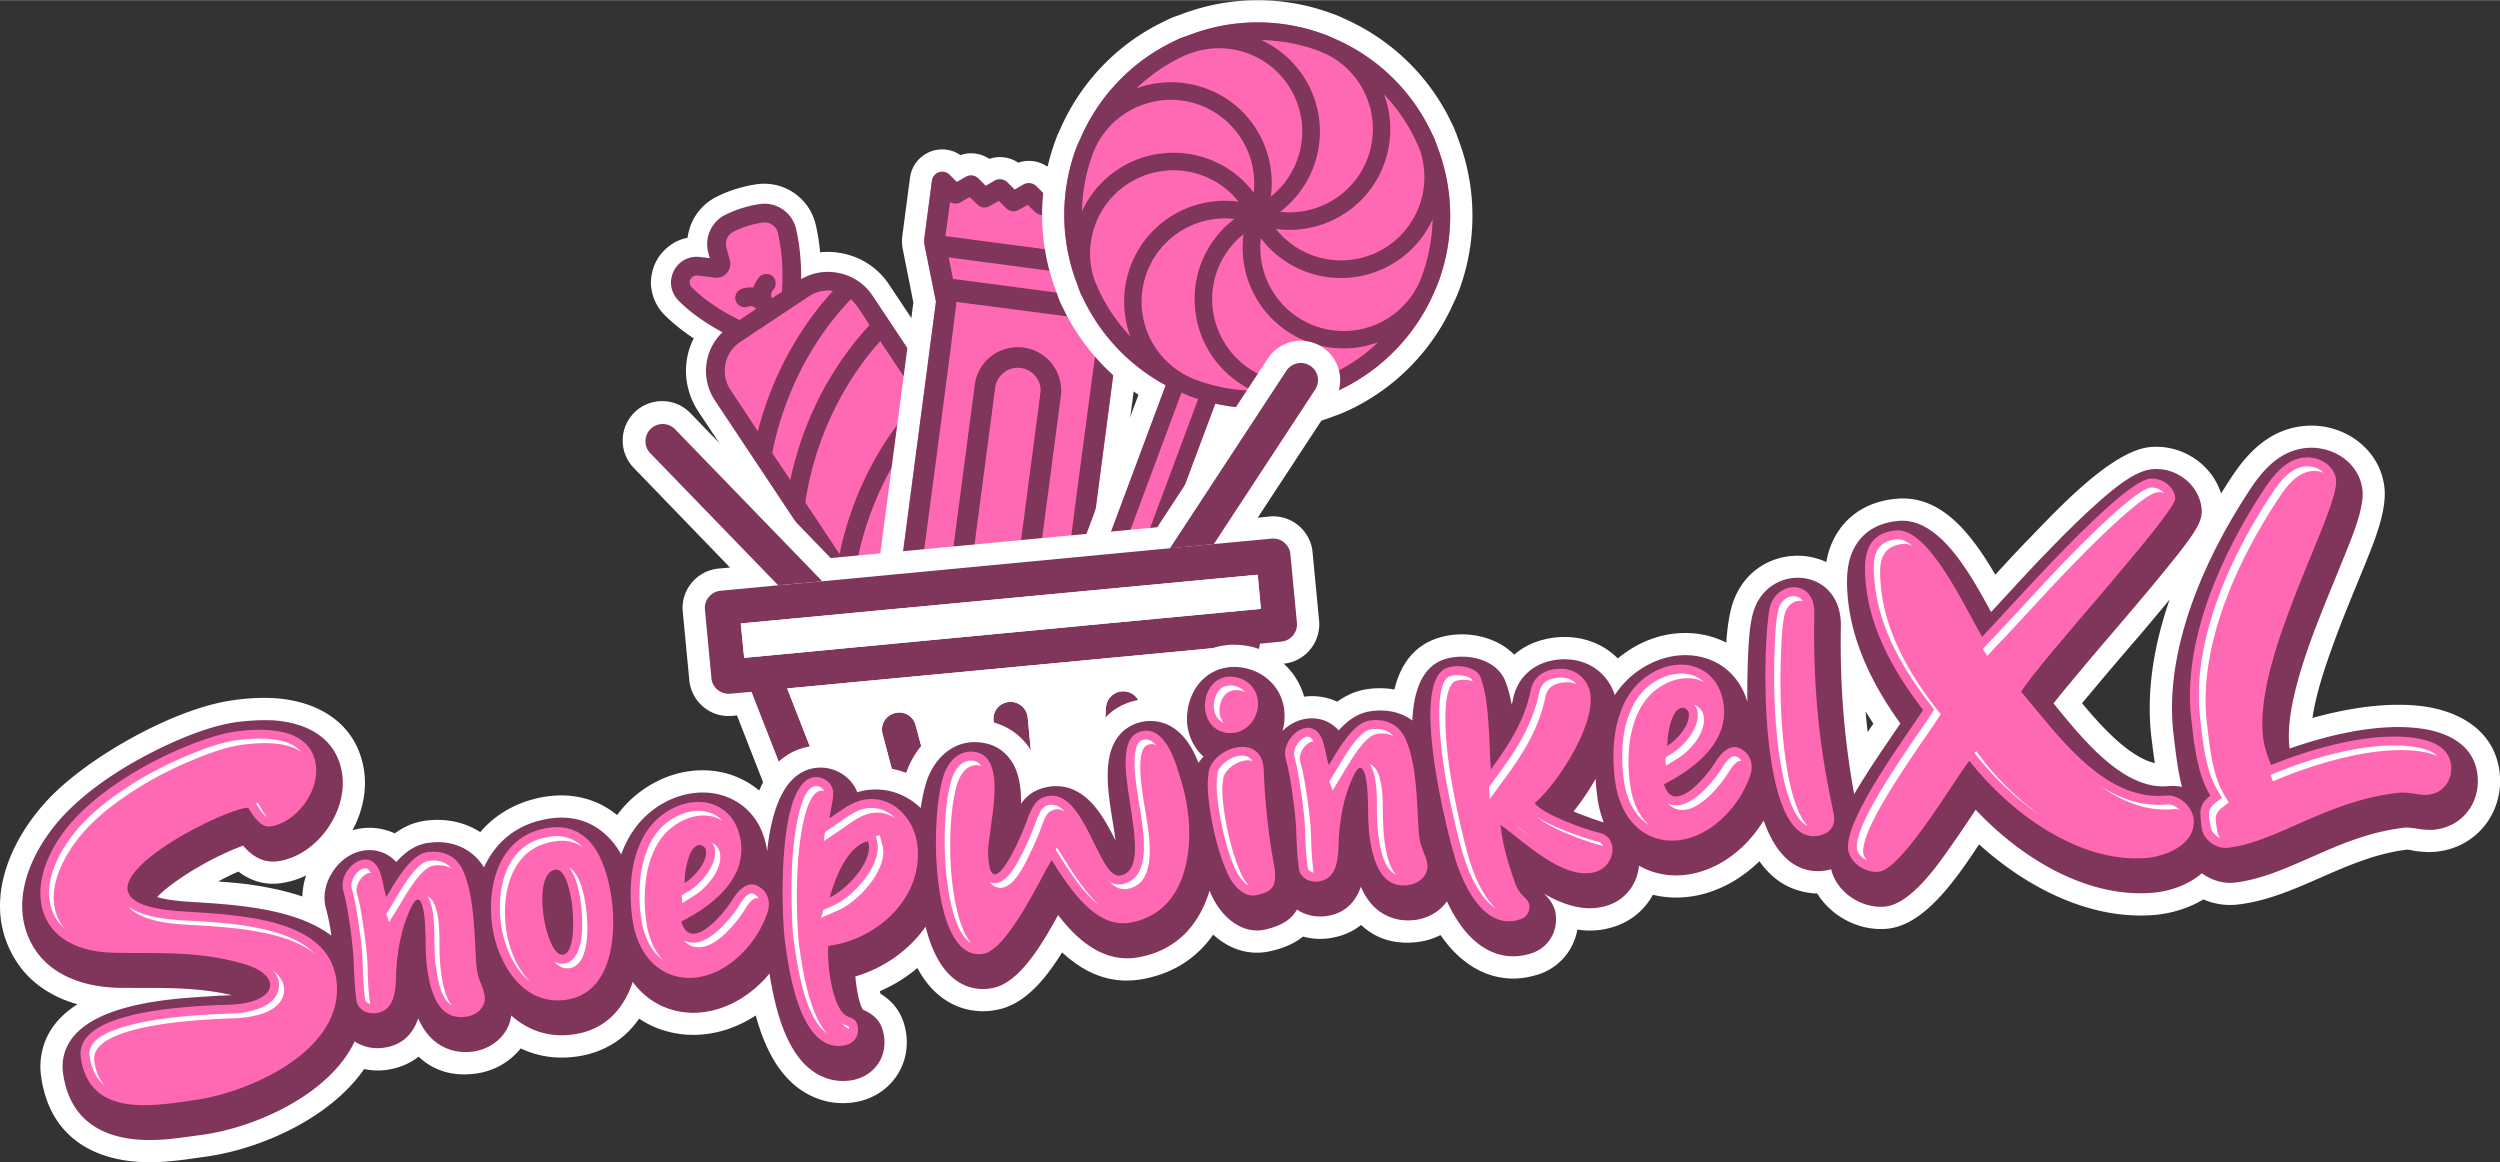 <svg xmlns="http://www.w3.org/2000/svg" width="1000" height="465" viewBox="0 0 118.49 55.08" shape-rendering="geometricPrecision" text-rendering="geometricPrecision" image-rendering="optimizeQuality" fill-rule="evenodd" clip-rule="evenodd"><rect x="0" y="0" width="118.49" height="55.08" fill="#333333" stroke="none"/><defs><style>.fil2{fill:#80355a}.fil1{fill:#ff69b4}.fil0{fill:#fff}</style></defs><g id="Layer_x0020_1"><path class="fil0" d="M32.88 16.03c-.5-.33-.97-.7-1.39-1.12-.41-.41-.64-.98-.64-1.56.01-.13.02-.27.05-.4.09-.47.34-.89.7-1.2.28-.25.62-.42.99-.49.1-.81.59-1.54 1.35-1.93.61-.31 1.27-.51 1.95-.61a2.51 2.51 0 012.77 1.91c.1.43.17.87.21 1.32.35-.04.71-.02 1.06.05.91.18 1.7.71 2.21 1.48l6.87 10.33c.51.76.7 1.71.52 2.61-.07.35-.2.69-.37 1 .39.21.77.44 1.14.71 1.03.74 1.34 2.18.69 3.28-.35.59-.8 1.12-1.33 1.57-.64.55-1.51.72-2.29.5-.21.31-.5.56-.83.72-.56.28-1.2.3-1.77.07-.54-.22-.98-.65-1.2-1.19-.22-.56-.38-1.13-.49-1.71-1.21.07-2.42-.49-3.12-1.55L33.1 19.5c-.51-.77-.7-1.71-.52-2.61.06-.3.16-.59.3-.86zm10.35 12.46c.01-.01.01-.01.02-.01 1.08-.72 2.17-1.44 3.25-2.17.15-.1.26-.26.3-.44.03-.18 0-.37-.11-.52l-1.33-2c-1.05 1.54-1.77 3.3-2.13 5.14zm-4.06-4.89l.26.39c.32-.94.73-1.85 1.22-2.72.49-.87 1.06-1.69 1.7-2.46l-.71-1.05c-.32.44-.62.9-.89 1.37-.78 1.39-1.31 2.9-1.58 4.47zm-3.62-11.34c.16-.11.34-.18.53-.21-.02-.17-.05-.35-.08-.52-.2.04-.4.11-.59.19l.1.35c.01.06.03.13.04.19zm.07 6.01c.24-.63.53-1.25.85-1.85-.29.19-.58.38-.86.57-.32.21-.41.65-.2.97l.21.31zm12.37 11.68c-.1.16-.24.3-.4.41.05.04.11.07.16.12l.28.22c.15-.15.29-.3.41-.48l-.45-.27z"/><path class="fil1" d="M46.06 33.24c.27-.14.48-.39.56-.69l.19-.65.37.29c.52.42 1.27.4 1.78-.03.44-.37.81-.81 1.1-1.3.37-.62.19-1.44-.39-1.86-.67-.48-1.43-.88-2.31-1.21l.08-.06c.54-.35.9-.89 1.03-1.52.12-.63 0-1.27-.36-1.81l-2.39-3.6-1.35-2.03-2.33-3.5-.79-1.19c-.36-.53-.9-.9-1.53-1.02-.63-.13-1.27-.01-1.8.35l-.09.06c.03-.95-.04-1.8-.22-2.6a1.42 1.42 0 00-1.57-1.08c-.56.08-1.11.25-1.62.51-.59.3-.9.99-.72 1.63l.12.46-.67-.09c-.3-.04-.61.06-.84.26-.19.16-.31.37-.36.6-.01.07-.02.14-.02.2 0 .3.12.58.32.79.59.58 1.32 1.09 2.22 1.56-.44.36-.72.86-.83 1.39-.12.6-.01 1.25.36 1.8l6.86 10.33a2.413 2.413 0 003.13.79c.08 1.02.28 1.89.58 2.65.11.27.33.49.6.6.29.11.61.1.89-.03z"/><path class="fil2" d="M43.88 30.22c-1.11.48-2.45.1-3.13-.92l-6.86-10.32a2.539 2.539 0 01.35-3.24c-.75-.41-1.47-.89-2.08-1.5-.23-.23-.36-.55-.36-.88 0-.07.01-.15.03-.22.05-.26.19-.5.39-.68.26-.23.61-.33.95-.29l.47.06-.07-.26c-.19-.71.14-1.46.79-1.79.53-.26 1.09-.44 1.67-.52.77-.11 1.53.41 1.7 1.18.18.78.25 1.58.24 2.38.54-.31 1.16-.42 1.78-.29a2.5 2.5 0 011.61 1.08l6.86 10.32c.38.56.51 1.24.38 1.9-.13.62-.46 1.15-.96 1.53.74.3 1.45.67 2.11 1.14.64.46.82 1.35.42 2.03-.3.5-.68.95-1.12 1.33-.56.47-1.38.49-1.96.04l-.21-.17-.13.46c-.09.33-.32.61-.63.76-.31.16-.68.17-1 .04-.3-.12-.54-.37-.67-.67-.32-.8-.49-1.65-.57-2.5zm1.53-8.51c-1.81 2.17-2.93 4.86-3.28 7.66.53.26 1.15.22 1.64-.1 1.09-.72 2.17-1.45 3.25-2.17.37-.24.62-.61.71-1.04.08-.43 0-.87-.25-1.24l-2.07-3.11zm-4.06 6.88c.46-2.81 1.69-5.5 3.55-7.65l-.85-1.28c-.69.76-1.29 1.62-1.8 2.51-.89 1.6-1.48 3.33-1.75 5.14l.85 1.28zm-3.18-4.78l1.62 2.44c.33-1.59.9-3.11 1.69-4.52.57-1.01 1.27-1.98 2.06-2.83l-1.82-2.74c-.69.76-1.29 1.62-1.79 2.51a14.87 14.87 0 00-1.76 5.14zm3.04-8.41c-.25-.38-.56-.93-.88-1.23-1.9 1.97-3.2 4.6-3.73 7.29l.86 1.28c.33-1.58.9-3.1 1.69-4.51.58-1.01 1.27-1.98 2.06-2.83zm-6.16-.24l.79-.53c-.13-.13-.24-.16-.42-.1a.443.443 0 01-.55-.29.333.333 0 01-.01-.22c.03-.16.14-.29.3-.34.18-.06.36-.08.55-.06.05-.18.15-.34.27-.49.16-.18.44-.21.63-.05.18.16.21.44.05.63-.12.14-.14.26-.07.42l.47-.31c.06-.93.02-1.87-.19-2.78a.648.648 0 00-.72-.5c-.48.07-.95.21-1.38.43-.28.14-.43.46-.34.76l.16.59a.651.651 0 01-.14.61c-.14.17-.36.25-.58.22l-.81-.1a.34.34 0 00-.26.08.32.32 0 00-.11.24c0 .09.03.18.1.24.65.65 1.44 1.14 2.26 1.55zm.87 5.27c.62-2.44 1.85-4.79 3.56-6.65-.4-.06-.81.03-1.15.26-1.08.72-2.16 1.44-3.25 2.16-.75.5-.96 1.53-.45 2.28l1.29 1.95zm10.81 7.94l-.46.3v.01c.13.13.24.15.41.1.24-.07.49.05.56.29a.45.45 0 01-.29.56c-.18.05-.37.08-.55.05-.06.19-.15.35-.27.49-.16.19-.44.21-.63.05a.441.441 0 01-.05-.62c.12-.14.14-.26.06-.42l-.79.52c.06.91.21 1.84.56 2.69.03.08.1.14.18.18a.336.336 0 00.44-.22l.22-.79c.05-.21.22-.38.43-.45a.64.64 0 01.61.11l.48.38c.25.19.6.18.83-.02.37-.31.69-.69.94-1.11.17-.28.09-.66-.18-.85-.76-.55-1.61-.95-2.5-1.25z"/><path class="fil0" d="M54.1 15.75L52 31.68l.5 2.52c.05.22.05.45.02.67l-.36 2.73c-.05.4-.26.77-.59 1.02-.53.41-1.26.42-1.8.05-.46.16-.97.09-1.37-.18-.46.16-.97.09-1.37-.18-.46.16-.97.09-1.37-.18-.46.16-.97.09-1.37-.18-.46.16-.97.09-1.38-.18-.46.16-.97.09-1.37-.18-.62.21-1.32.01-1.73-.52-.25-.33-.36-.74-.31-1.14l.36-2.73c.03-.22.1-.44.19-.64l1.14-2.3 2.1-15.93-.5-2.52c-.05-.22-.05-.44-.02-.66l.36-2.73c.05-.41.26-.78.59-1.03.53-.41 1.26-.42 1.8-.05.46-.16.97-.09 1.37.18.46-.16.97-.09 1.37.18.46-.16.97-.09 1.37.18.46-.16.97-.09 1.37.18.46-.16.97-.09 1.38.18.46-.15.97-.09 1.37.19.62-.22 1.32-.02 1.73.52.25.32.36.73.31 1.14l-.36 2.73c-.03.22-.1.43-.19.63l-1.14 2.3z" id="_1995844212880"/><path class="fil1" d="M54.02 9.46l-.44.24-.35-.35a.499.499 0 00-.59-.07l-.43.24-.36-.35a.482.482 0 00-.58-.07l-.44.24-.35-.35a.499.499 0 00-.59-.07l-.43.24-.35-.35a.517.517 0 00-.59-.08l-.43.25-.35-.35a.512.512 0 00-.59-.08l-.43.25-.35-.35a.5.5 0 00-.59-.08l-.43.25-.35-.35a.488.488 0 00-.64-.04c-.1.08-.17.2-.19.32l-.36 2.73c-.01.11-.01.22.01.33l.54 2.68-2.14 16.28L41 33.03c-.05.09-.08.2-.09.3l-.36 2.74c-.02.12.01.25.09.36.15.19.42.25.63.13l.44-.25.35.35c.16.15.4.18.59.08l.43-.25.36.35c.15.15.39.19.58.08l.44-.25.35.35c.16.16.4.19.59.08l.43-.25.35.35c.16.16.4.19.59.08l.43-.25.35.35c.15.16.39.19.59.08l.43-.25.35.35c.16.16.4.19.59.08l.43-.24.35.34c.17.18.45.19.64.04.11-.08.17-.19.19-.32l.36-2.73c.01-.11.01-.22-.01-.32l-.54-2.69 2.14-16.28 1.22-2.45c.05-.1.08-.2.1-.31l.36-2.73a.509.509 0 00-.1-.36.485.485 0 00-.63-.13z"/><path class="fil2" d="M50.27 36.44a.497.497 0 00-.5 0l-.44.24-.35-.35a.512.512 0 00-.59-.08l-.43.25-.35-.35a.499.499 0 00-.58-.08l-.43.25-.36-.35a.499.499 0 00-.58-.08l-.44.25-.35-.35a.496.496 0 00-.59-.08l-.43.25-.35-.35a.5.5 0 00-.59-.08l-.43.25-.36-.35a.49.49 0 00-.49-.12l.22-1.62 8.63 1.14-.21 1.61zm3.39-25.73c-.18.05-.36 0-.49-.12l-.35-.35-.43.24c-.19.11-.43.08-.59-.07l-.35-.35-.43.24c-.19.11-.43.08-.59-.08l-.35-.34-.43.24c-.19.11-.43.08-.59-.08l-.35-.34-.43.24c-.19.11-.43.08-.59-.08l-.35-.35-.44.25a.47.47 0 01-.58-.08l-.36-.35-.43.25c-.16.09-.35.08-.5-.01l-.22 1.61 8.63 1.14.22-1.61zm-3.33 23.11l-8.08-1.06.46-.93 7.41.97.21 1.02zm2.71-20.56l-8.08-1.07.21 1.02 7.41.98.46-.93zm-3.08 18.46l-6.81-.9c.05-.18 2.18-16.22 2.18-16.52l6.81.89c-.08.3-2.18 16.35-2.18 16.53zm4.06-22.26l-.44.24-.35-.35a.499.499 0 00-.59-.07l-.43.24-.36-.35a.482.482 0 00-.58-.07l-.44.24-.35-.35a.499.499 0 00-.59-.07l-.43.24-.35-.35a.517.517 0 00-.59-.08l-.43.25-.35-.35a.512.512 0 00-.59-.08l-.43.25-.35-.35a.5.5 0 00-.59-.08l-.43.25-.35-.35a.488.488 0 00-.64-.04c-.1.08-.17.2-.19.32l-.36 2.73c-.01.11-.01.22.01.33l.54 2.68-2.14 16.28L41 33.03c-.05.09-.08.2-.09.3l-.36 2.74c-.02.12.01.25.09.36.15.19.42.25.63.13l.44-.25.35.35c.16.15.4.18.59.08l.43-.25.36.35c.15.15.39.19.58.08l.44-.25.35.35c.16.16.4.19.59.08l.43-.25.35.35c.16.16.4.19.59.08l.43-.25.35.35c.15.16.39.19.59.08l.43-.25.35.35c.16.16.4.19.59.08l.43-.24.35.34c.17.18.45.19.64.04.11-.08.17-.19.19-.32l.36-2.73c.01-.11.01-.22-.01-.32l-.54-2.69 2.14-16.28 1.22-2.45c.05-.1.08-.2.1-.31l.36-2.73a.509.509 0 00-.1-.36.485.485 0 00-.63-.13zm-6.85 8.89l-1.19 9.04c-.19 1.41 1.96 1.68 2.14.28l1.19-9.04c.04-.28-.04-.56-.21-.78-.37-.48-1.05-.57-1.52-.2-.22.17-.37.42-.41.7zm-2.16 8.92l1.19-9.04c.07-.54.35-1.03.78-1.36.91-.69 2.2-.52 2.89.38.33.43.48.98.41 1.51l-1.19 9.04c-.35 2.69-4.44 2.17-4.08-.53z"/><path class="fil0" d="M68.82 5.86c.02.03.03.07.05.1.08.18.16.37.22.56.91 2.32.93 4.91.06 7.24-.07.18-.14.36-.23.53a10.16 10.16 0 01-4.99 5.14c-.03.01-.06.03-.09.04l-.02.01c-.18.08-.36.16-.55.22-1.59.62-3.31.83-4.99.61l-3.73 9.98c-.21.58-.64 1.04-1.2 1.29-.85.39-1.84.23-2.52-.41-.69-.63-.92-1.62-.6-2.49l3.73-9.98c-1.56-1.03-2.8-2.47-3.6-4.16-.02-.03-.04-.07-.06-.11-.08-.18-.15-.36-.21-.55-.91-2.32-.93-4.91-.06-7.25.06-.18.14-.35.22-.52.99-2.26 2.76-4.09 5-5.14.03-.02.07-.04.1-.05.18-.09.37-.16.56-.22 2.32-.91 4.91-.93 7.24-.06.18.06.36.14.53.22 2.26.99 4.09 2.76 5.14 5z" id="_1995844221872"/><path class="fil1" d="M67.89 6.37a9.053 9.053 0 00-4.65-4.55c-.15-.07-.3-.14-.45-.19a9.05 9.05 0 00-6.52.06c-.17.05-.33.11-.48.18-.01.01-.02.02-.03.02a9.11 9.11 0 00-4.55 4.66c-.07.15-.14.3-.2.45-.78 2.11-.76 4.43.07 6.52.05.16.11.32.18.48.01.01.02.01.02.02.83 1.8 2.22 3.29 3.97 4.23l-4.03 10.8c-.18.47-.05 1.01.32 1.35.37.35.91.43 1.37.22.3-.13.54-.39.65-.7l4.04-10.8c1.77.4 3.62.25 5.31-.41.16-.05.32-.12.48-.19.01 0 .01-.01.02-.01 2.04-.94 3.66-2.6 4.56-4.66.07-.15.13-.3.19-.45.79-2.11.76-4.43-.06-6.52-.05-.16-.12-.33-.19-.48 0-.01-.01-.02-.02-.03z"/><path class="fil2" d="M67.89 6.37a9.053 9.053 0 00-4.65-4.55c-.15-.07-.3-.14-.45-.19a9.05 9.05 0 00-6.52.06c-.17.05-.33.11-.48.18-.01.01-.02.02-.03.02a9.11 9.11 0 00-4.55 4.66c-.07.15-.14.3-.2.45-.78 2.11-.76 4.43.07 6.52.05.16.11.32.18.48.01.01.02.01.02.02.83 1.8 2.22 3.29 3.97 4.23l-4.03 10.8c-.18.47-.05 1.01.32 1.35.37.35.91.43 1.37.22.3-.13.54-.39.65-.7l4.04-10.8c1.77.4 3.62.25 5.31-.41.16-.05.32-.12.48-.19.01 0 .01-.01.02-.01 2.04-.94 3.66-2.6 4.56-4.66.07-.15.13-.3.19-.45.79-2.11.76-4.43-.06-6.52-.05-.16-.12-.33-.19-.48 0-.01-.01-.02-.02-.03zM62.5 2.4c.12.05.24.11.37.16 1.72.85 2.58 2.82 2.04 4.66a3.957 3.957 0 01-4.24 2.81 4.774 4.774 0 00-.89-8.14c.93.02 1.85.19 2.72.51zm-6.37.23c.13-.05.27-.1.4-.15a3.944 3.944 0 013.7 6.83 4.78 4.78 0 00-1.73-4.37 4.799 4.799 0 00-4.64-.76 8.46 8.46 0 012.27-1.55zm-4.34 4.66c.7-1.87 2.68-2.92 4.62-2.46 1.94.47 3.23 2.3 3.01 4.29a4.757 4.757 0 00-4.32-1.86 4.754 4.754 0 00-3.82 2.75c.02-.93.19-1.85.51-2.72zm1.78 8.64a8.26 8.26 0 01-1.7-2.68c-.61-1.81.18-3.8 1.86-4.71 1.69-.91 3.78-.49 4.97 1.01-1.66-.22-3.32.43-4.37 1.74a4.799 4.799 0 00-.76 4.64zm-.78 13.7c-.04.11-.12.19-.22.24a.47.47 0 01-.33.01.448.448 0 01-.23-.22.397.397 0 01-.01-.32l4-10.74c.13.06.26.12.39.17.13.05.27.09.4.13l-4 10.73zm3.89-11.64c-.13-.04-.25-.1-.37-.16a3.946 3.946 0 012.2-7.46 4.738 4.738 0 00-1.86 4.32 4.763 4.763 0 002.74 3.82c-.92-.02-1.84-.19-2.71-.52zm5.96-.07a3.93 3.93 0 01-4.71-1.87 3.934 3.934 0 011.01-4.96 4.774 4.774 0 006.38 5.12c-.77.74-1.68 1.32-2.68 1.71zm4.74-4.81a3.94 3.94 0 01-4.62 2.46 3.945 3.945 0 01-3-4.29 4.76 4.76 0 004.32 1.86 4.79 4.79 0 003.82-2.75c-.02.93-.2 1.85-.52 2.72zm-.07-5.97a3.949 3.949 0 01-6.84 3.7 4.78 4.78 0 004.37-1.73 4.774 4.774 0 00.76-4.64c.74.77 1.32 1.68 1.71 2.67z"/><path class="fil0" d="M54.85 24.98l5.24-8a1.868 1.868 0 113.12 2.06l-3.6 5.49.56-.06a1.88 1.88 0 012.04 1.69l.31 3.25a1.88 1.88 0 01-1.69 2.04l-.22.02-1.92 10.3c-.15.82-.83 1.44-1.66 1.52l-16.37 1.55c-.83.08-1.61-.4-1.92-1.18l-3.81-9.76-.22.02c-1.03.1-1.94-.66-2.04-1.69l-.31-3.25c-.1-1.02.66-1.94 1.69-2.04l.55-.05-4.56-4.72c-.72-.74-.7-1.92.04-2.64.74-.72 1.93-.7 2.64.04l6.65 6.87 15.48-1.46zm-8.32 7.82l-2.81.27c.33.24.59.6.7 1.02l1.28 4.81c.17.64-.02 1.29-.44 1.75l1.99-.19c-.41-.31-.7-.78-.75-1.33l-.46-4.88c-.05-.55.14-1.07.49-1.45zm2.48-.23c.41.3.7.78.75 1.33l.46 4.88c.06.55-.14 1.07-.49 1.45l2.05-.2c-.5-.37-.81-.97-.76-1.64l.35-4.95c.03-.45.22-.84.5-1.14l-2.86.27zm-7.76.73l-2.45.23 2.91 7.45 1.07-.1c-.33-.24-.58-.6-.7-1.02l-1.27-4.81c-.17-.64.01-1.29.44-1.75zm13.09-1.24c.5.37.81.98.76 1.64l-.35 4.96c-.03.44-.21.83-.49 1.14l1.01-.1 1.47-7.86-2.4.22z" id="_1995844224016"/><g id="_1995844226928"><path class="fil2" d="M52.83 39.34h.13c.39-.04.71-.35.74-.76l.35-4.95a.81.81 0 00-.75-.87c-.45-.04-.84.3-.88.75l-.35 4.96c-.03.45.31.84.76.87zm-9.73.24c.1.4.48.65.87.61.04-.01.08-.01.13-.03.44-.11.69-.56.58-.99l-1.28-4.8a.801.801 0 00-.99-.58c-.44.11-.7.56-.58.99l1.27 4.8z"/><path class="fil2" d="M60.27 25.52l-2.45.23-.41.04-18.32 1.74-2.08.19-2.86.27c-.45.05-.78.44-.74.89l.31 3.26c.04.44.44.77.89.73l1.01-.09 4.1 10.5c.14.34.48.55.84.51l16.37-1.55c.36-.03.66-.3.73-.66l2.06-11.08 1.01-.1c.45-.04.78-.44.74-.89l-.31-3.25a.819.819 0 00-.89-.74zm-4.11 15.16l-15.14 1.43-3.71-9.49 20.72-1.96-1.87 10.02zm3.6-11.83c-2.78.26-21.85 2.07-24.49 2.32l-.16-1.63 24.5-2.31.15 1.62z"/><path class="fil2" d="M38.97 27.54l-7-7.23a.818.818 0 00-1.18 1.13l6.09 6.29 2.09-.19zm16.48-1.56l5.52-8.42c.25-.37.75-.48 1.13-.23.38.24.48.75.23 1.13l-4.8 7.32-2.08.2zm-7.01 13.79c.45-.05.78-.45.73-.89L48.71 34a.819.819 0 00-.89-.74c-.45.04-.78.44-.73.89l.46 4.88c.04.45.44.78.89.74z"/></g><path d="M35.27 31.17c2.64-.25 21.71-2.06 24.49-2.32l-.15-1.62-24.5 2.31.16 1.63zm22.76-.51l-20.72 1.96 3.71 9.49 15.14-1.43 1.87-10.02zm-10.48 8.37l-.46-4.88c-.05-.45.28-.85.73-.89.45-.04.85.29.89.74l.46 4.88c.05.44-.28.84-.73.89a.819.819 0 01-.89-.74zm-4.15-4.66l1.28 4.8c.12.43-.14.88-.58.99-.05.02-.09.02-.13.03a.813.813 0 01-.87-.61l-1.27-4.8c-.12-.43.14-.88.58-.99.43-.12.88.14.99.58zm9.43 4.97a.817.817 0 01-.76-.87l.35-4.96c.04-.45.43-.79.88-.75.45.03.78.42.75.87l-.35 4.95c-.03.41-.35.72-.74.76h-.13z" fill="#fff"/><path d="M105.27 23.38c.19-.3.37-.59.56-.87.79-1.18 1.81-2.15 3.29-2.32 1.84-.22 3.66.99 3.89 2.88.13 1.11-.47 2.56-.88 3.58-.54 1.33-1.11 2.66-1.59 4.01-.32.88-.77 2.2-.94 3.36 1.72-.48 3.57-.76 5.19-.56 1.8.23 3.44 1.17 3.68 3.12.22 1.86-1.03 3.54-2.93 3.77-.39.05-.76.02-1.15-.04-.09-.02-.24-.05-.3-.05-2.93.35-5.22 2.27-8.01 2.6a3.19 3.19 0 01-1.65-.24c-.68.41-1.47.65-2.24.73-3.06.28-6.08-1.25-8.39-3.34-1.19 1.81-2.64 3.84-4.36 4-1.31.12-2.63-.57-3.31-1.67a3.37 3.37 0 01-.94-.16c-.77-.24-1.35-.73-1.8-1.37-1.53 1.49-3.42 1.99-5.05 1.59-.39.71-1.04 1.29-1.96 1.55-.55.16-1.09.18-1.62.1a2.725 2.725 0 01-2.08 2.19c-1.79.48-3.35-.41-4.36-1.87-.02-.02-.03-.04-.05-.06-.31.16-.66.27-1.02.32-1.17.16-2.07-.17-2.74-.8-.4.32-.89.54-1.51.63-.43.06-.85.03-1.24-.08-.37.3-.86.53-1.46.67-1.07.28-2.05-.08-2.8-.76-.72 1.03-1.78 1.8-3.26 2.09-1.6.32-2.86-.29-3.9-1.25-.8 1.29-1.78 2.47-3.08 2.72-.59.12-1.2.08-1.77-.12-.92-.34-1.56-1.02-2.01-1.86-.53.45-1.13.82-1.78 1.1l.03.12c.67.41 1.09 1 1.22 1.89.22 1.63-.88 3.03-2.5 3.26-.63.09-1.27.01-1.85-.24-1.54-.65-2.33-2.23-2.78-3.88-1.83 1.2-3.96 1.2-5.53.15-.64.93-1.61 1.61-2.98 1.8-.98.13-1.86-.02-2.63-.39-.5.63-1.25 1.07-2.1 1.19-1.17.17-2.08-.17-2.74-.8-.4.32-.9.54-1.52.63-.36.05-.72.03-1.06-.04-1.61 2.32-4.87 3.78-7.49 4.15-.71.1-1.4.21-2.12.25-2.84.17-5.27-.95-5.7-4.05-.08-.54-.02-1.08.16-1.59.29-.79.85-1.38 1.56-1.83-1.34-.38-2.51-1.17-3.17-2.52-1.33-2.67.2-5.71 2.17-7.58 1.93-1.83 5.69-3.94 8.37-4.31.69-.1 1.39-.14 2.09-.09 2.06.17 3.82 1.26 4.13 3.46.13.95-.09 1.93-.55 2.79a2.87 2.87 0 012 .15c.41-.3.88-.52 1.44-.6.96-.13 1.87.06 2.61.54.61-.71 1.43-1.26 2.48-1.55 1.32-.36 2.68-.23 3.81.59.07.05.13.1.2.15.31-.42.69-.81 1.13-1.13 1.84-1.35 4.13-1.28 5.6-.03.47-1.08 1.24-1.93 2.51-2.11 1.03-.15 2.03.27 2.66 1.02.63-.05 1.24.04 1.8.25.57-1.63 2.04-2.77 3.83-2.46.57.1 1.11.35 1.54.74.44.4.72.89.89 1.41.08-.02.16-.04.25-.05.46-.09.94-.08 1.4.04.21.06.41.13.59.23.03-.99.28-1.94 1.06-2.65.4-.37.89-.61 1.43-.71.46-.09.92-.08 1.36.04.33-1.45 1.47-2.59 3.07-2.66h.07c1.59-.02 2.96.99 3.37 2.46.54-.07 1.08.01 1.57.24.41-.3.88-.52 1.45-.6.43-.06.86-.05 1.26.02.28-1.15.9-2.09 2.13-2.46 1.21-.36 2.67-.08 3.55.81.34-.3.76-.53 1.23-.67l.03-.01.04-.01c1.35-.37 2.71-.04 3.61.87.09-.08.18-.15.28-.22 1.55-1.14 3.43-1.26 4.86-.53.04-.65.13-1.24.25-1.69.62-2.21 2.87-2.89 4.49-2.13.09-.51.26-1 .57-1.46.63-.95 1.63-1.44 2.75-1.54 2.14-.2 3.57 1.69 4.69 3.6.56-.61 1.12-1.22 1.7-1.81 1.24-1.28 3.82-4.07 5.64-4.24 1.49-.14 2.92.8 3.36 2.2zm-2.44 5.03c-.52.63-1.04 1.25-1.57 1.87-.76.88-1.52 1.77-2.26 2.66l-.32.38c.98 1.18 2.26 2.56 3.45 2.84-.06-.4-.11-.8-.16-1.21-.26-2.16.12-4.4.86-6.54zm-14.41 5.3c.03.33.06.65.1.98.09-.14.18-.27.27-.4-.12-.19-.25-.39-.37-.58zm-74.09 8.77c.01-.34.07-.68.18-1-.37.19-.78.31-1.2.37-.79.11-1.46-.13-2.01-.55a12 12 0 00-.96.47c.44.03.87.07 1.31.12.9.12 1.82.3 2.68.59z" fill="#fff"/><path class="fil2" d="M103.42 37.29c-.21-.8-.3-1.64-.4-2.47-.49-4.03 1.49-8.43 3.69-11.73.61-.91 1.39-1.72 2.53-1.86 1.27-.15 2.57.65 2.73 1.97.1.85-.5 2.26-.82 3.06-.54 1.34-1.11 2.68-1.61 4.04-.51 1.42-1.21 3.58-1.03 5.09.01.03.01.05.01.08 1.93-.68 4.23-1.2 6.14-.96 1.3.16 2.59.75 2.76 2.19.16 1.3-.68 2.45-2 2.61-.34.04-.64-.01-.97-.06-.15-.02-.34-.05-.49-.03-1.48.17-2.77.67-4.12 1.27-1.25.54-2.53 1.16-3.89 1.33-.57.07-1.14-.11-1.59-.44-.62.54-1.48.84-2.27.92-3.15.29-6.29-1.63-8.45-3.93-.36.54-.71 1.07-1.08 1.59-.66.95-1.97 2.88-3.22 3-1.11.1-2.29-.67-2.55-1.77-.04.01-.08.02-.11.03-.39.09-.79.08-1.17-.04-.94-.3-1.54-1.22-1.92-2.3-.22.36-.48.69-.75.99-1.57 1.67-3.65 2.02-5.16 1.15-.07.83-.62 1.65-1.57 1.91-1.02.3-2.04-.07-2.93-.58.04.04.1.09.16.16.16.18.27.37.35.59l.03.1.01.1c.13.91-.42 1.72-1.31 1.92-1.35.37-2.49-.36-3.24-1.45a6.89 6.89 0 01-.6-1.06c-.33.47-.87.79-1.48.88-.48.06-.95.01-1.39-.21-.58-.28-.96-.78-1.21-1.36-.25.71-.74 1.27-1.65 1.39-.5.07-.99-.05-1.38-.31-.24.44-.69.75-1.43.93-1.22.32-2.24-.68-2.67-1.73-.01-.03-.03-.06-.04-.1-.46 1.53-1.47 2.79-3.3 3.15-1.66.33-2.92-.74-3.88-1.99-.81 1.48-1.86 3.22-3.1 3.46-.4.08-.81.06-1.2-.08-1.09-.4-1.67-1.58-1.98-2.83-.78 1.12-1.99 1.97-3.33 2.36.05.58.18 1.29.35 1.57.57.25.92.59 1.01 1.28.15 1.06-.55 1.93-1.59 2.08-.45.06-.89.01-1.3-.17-1.67-.7-2.25-3.1-2.54-4.9-.07.09-.14.17-.21.25-2.01 2.14-4.83 2.11-6.27.15-.42 1.26-1.29 2.28-2.82 2.49-1.19.17-2.18-.22-2.94-.9-.11.9-.88 1.58-1.8 1.71-.48.06-.96.01-1.39-.21-.58-.28-.96-.78-1.22-1.36-.24.71-.73 1.27-1.64 1.39-.49.07-.98-.04-1.37-.3-1.17 2.48-4.63 4.06-7.18 4.42-.68.09-1.35.2-2.04.24-2.28.13-4.24-.61-4.6-3.14-.05-.37-.02-.74.11-1.09.79-2.16 4.8-2.45 6.72-2.56.39-.03.79-.05 1.18-.06-1.8-.42-3.5-.33-5.34-.35-1.68-.03-3.43-.6-4.22-2.2-1.1-2.23.33-4.82 1.96-6.36.5-.47 1.04-.91 1.61-1.3 1.56-1.09 4.26-2.46 6.17-2.73.61-.08 1.25-.12 1.87-.08 1.55.13 2.93.86 3.17 2.55.25 1.82-1.23 3.86-3.05 4.12-.7.1-1.24-.26-1.65-.74-.18.07-.36.14-.48.19-.58.25-1.16.54-1.7.86-.37.21-1.46.9-1.89 1.39.45.14 1.24.21 1.5.22 2.05.13 4.99.27 6.76 1.61-.01-.01-.01-.03-.01-.05a9.8 9.8 0 00-.24-1.2c-.06-.19-.08-.39-.08-.59.01-.37.12-.74.31-1.06.73-1.28 2.24-1.53 3.09-.59.42-.47.91-.83 1.52-.91 1.1-.16 2.07.25 2.64 1.16.48-1.04 1.31-1.86 2.57-2.2 1.02-.28 2.05-.21 2.92.42.42.31.76.71 1.01 1.17.31-.85.81-1.6 1.56-2.15 2.12-1.55 4.98-.77 5.36 1.99v.01c.17-1.61.66-3.72 2.27-3.95.86-.12 1.7.37 2 1.15.14-.04.29-.08.45-.1 1-.14 1.9.22 2.56.85.06-.43.15-.85.26-1.21.38-1.21 1.39-2.11 2.7-1.88.38.06.73.22 1.01.48.66.6.8 1.53.78 2.41.28-.4.65-.68 1.26-.8.32-.06.63-.05.94.03 1.06.29 1.69 1.35 2.16 2.27.03.05.07.14.12.23-.05-.42-.12-.81-.15-.99-.19-1.26-.56-3.2.5-4.17.26-.24.58-.39.92-.46.37-.07.74-.04 1.09.09.8.32 1.26 1.06 1.57 1.85.08-.1.16-.2.24-.29-.45-.4-.73-.98-.78-1.64v-.04c-.04-1.31.78-2.51 2.16-2.57h.03c1.3-.01 2.4.93 2.43 2.24.01.28-.02.55-.1.8.79-.78 1.96-.82 2.67-.03.42-.47.91-.83 1.52-.91.74-.11 1.43.04 1.97.44.06-1.34.43-2.58 1.58-2.92 1.03-.3 2.48.02 2.86 1.14.12.32.2.67.27 1.03.03-.1.05-.2.07-.3.18-.85.76-1.48 1.59-1.73l.01-.01h.02c1.36-.37 2.69.18 3.18 1.53v.02c.01.01.01.03.01.04.28-.42.62-.8 1.05-1.11 1.97-1.44 4.57-.87 5.24 1.43-.01-.64 0-1.28.02-1.91.03-.68.06-1.66.25-2.31.67-2.41 4.21-2.21 4.16.63-.05 2.76.15 5.31.63 7.96.21-.36.42-.69.59-.96.51-.81 1.07-1.6 1.6-2.39-1.27-1.76-2.29-3.78-2.49-5.95-.08-.87-.08-1.82.43-2.58.45-.68 1.17-1 1.96-1.07 1.92-.18 3.37 2.42 4.4 4.32.88-.95 1.75-1.92 2.66-2.85.83-.86 1.7-1.73 2.61-2.52.6-.52 1.56-1.33 2.37-1.4 1.13-.11 2.23.73 2.34 1.88.05.47-.22.89-.47 1.27-.27.39-.57.78-.87 1.15-.83 1.04-1.69 2.05-2.55 3.06-.77.9-1.55 1.81-2.3 2.72-.28.33-.56.67-.83 1.02 1.38 1.69 3.31 4.12 5.44 3.92.22-.02.44-.01.65.04zm-27.79-.39c-.32.56-.68 1.09-1.05 1.55.48.2 1.04.4 1.43.52a5.37 5.37 0 01-.28-1.05c-.05-.33-.09-.67-.1-1.02z"/><path d="M11.76 38.27c.21.36.59.96 1.06.89 1.17-.16 2.33-1.61 2.15-2.92-.26-1.85-2.6-1.75-3.85-1.57-1.42.19-4.94 1.59-7.2 3.74-3 2.85-2.76 6.69 1.55 6.74 2 .04 3.84-.1 5.96.49 2.02.53 1.78 1.88-.52 1.97-3.4.09-7.35.57-7.08 2.51.41 2.91 3.56 2.27 5.45 2 2.44-.34 7.13-2.31 6.66-5.71-.4-2.87-4.46-3.05-7.25-3.22-6.88-.4 1.66-4.84 3.07-4.92zm6.07 9.74c.75-.1.92-.81.94-1.68.02-1.15.24-2.41.77-3.44.34-.64.61-.11.63 1.55 0 .53.02 1.08.08 1.5.22 1.56.78 2.39 1.83 2.24.49-.06.97-.44.89-.99-.06-.46-.29-.68-.37-1.27-.12-.86-.03-3.3-.65-4.66-.33-.73-.98-.98-1.71-.88-.8.11-1.54 1.48-1.93 2.13-.09-.26-.15-.7-.26-1.07-.46-1.53-2.07-.27-1.78.76.28.98.47 2.84.49 3.25.02.64.04 1.3.13 1.94.06.46.52.68.94.62zm11.16-5.41c-.26-1.84-1.05-3.92-3.41-3.29-1.97.55-2.51 2.69-2.25 4.58.25 1.73 1.42 3.78 3.49 3.49 2.2-.31 2.4-3.07 2.17-4.78zm-1.88.24c.07.49.18 2.32-.43 2.4-.82.12-1.54-3.87-.35-4.03.51-.07.73 1.25.78 1.63zm5.18.83c1.43-.73 3.08-1.98 2.82-3.8-.27-1.92-2.19-2.39-3.69-1.28-.76.55-1.18 1.39-1.39 2.33-.16.74-.2 1.76-.04 2.74.49 2.99 3.32 3.51 5.29 1.4.61-.64.97-1.39 1.13-1.93.11-.44-.05-.86-.37-1.07-.56-.42-1.05.11-1.37.64-.54.84-1.97 2.39-2.38.97zm.16-1.82c-.04-.37.16-1.74.67-1.81.16-.02.32.12.34.26.08.56-.57 1.27-1.01 1.55zm6.86-3.07c.04-.36.22-.97.17-1.31-.05-.38-.45-.7-.91-.64-1.78.25-1.53 6.64-1.36 7.84.19 1.4.72 5.16 2.75 4.88.47-.06.76-.41.7-.88-.06-.37-.26-.41-.48-.5-.76-.31-1-2.63-.92-3.35 2.33-.29 4.56-2.32 4.21-4.85-.17-1.21-1.17-2.27-2.45-2.09-.66.1-1.17.54-1.71.9zm.01 3.75c.25-.88.82-2.44 1.82-2.67l.04.16c.12.89-1.09 2.17-1.86 2.51zm9.43-3.86c-.26.8-1.85 4.54-1.92 1.73-.01-1.14 1.01-4.49-.61-4.77-.68-.11-1.26.34-1.51 1.16-.67 2.13-.56 8.89 1.93 8.4 1.11-.23 2.65-3.51 3.2-4.44.89 1.41 2.12 3.3 3.79 2.96 2.93-.57 3.11-4.28 2.36-6.68-.23-.77-.7-2.61-1.85-2.39-2.12.42.92 6.46-1.04 6.85-1.04.19-1.66-4.11-3.45-3.77-.55.12-.7.49-.9.95zm8.52-1.91c-.14.8.25 3.16.87 4.53.3.76.9 1.27 1.44 1.12.72-.17 1.03-.36.76-1.66-.2-1.06-.4-2.87-.44-4.16.01-2.04-2.65-1.13-2.63.17zm1.13-2.03c.67-.02 1.26-.68 1.22-1.44-.02-.78-.67-1.24-1.36-1.23-.73.03-1.18.68-1.15 1.48.05.75.6 1.25 1.29 1.19zm4.1 7.04c.75-.11.92-.81.94-1.68.02-1.15.24-2.41.77-3.45.34-.63.61-.1.63 1.56 0 .53.02 1.08.08 1.5.22 1.56.78 2.39 1.83 2.24.49-.07.97-.44.9-1-.07-.45-.29-.67-.38-1.26-.12-.86-.03-3.3-.65-4.66-.33-.73-.97-.98-1.71-.88-.8.11-1.54 1.48-1.93 2.12-.09-.25-.15-.69-.26-1.07-.46-1.52-2.07-.26-1.78.77.28.98.47 2.84.49 3.25.02.64.04 1.29.13 1.94.06.46.52.68.94.62zm10.24-3.71c1.15-.99 3.06-3.99 2.58-5.42-.26-.73-.96-1.13-1.91-.88-.53.17-.78.54-.86.95-.3 1.43-.96 2.48-1.89 3.75-.09-1.29-.05-3.18-.48-4.35-.16-.48-.98-.65-1.56-.48-1.92.57.06 8.25.45 9.37.15.41.39 1.03.77 1.57.49.72 1.22 1.29 2.12 1.02.37-.07.58-.36.52-.75-.12-.35-.4-.33-.65-.94-.26-.75-.58-1.61-.71-2.81 1.01.7 2.98 2.67 4.49 2.23.94-.26 1.14-1.61.22-1.85-1.02-.25-2.79-.97-3.09-1.41zm6.13-.9c1.43-.73 3.08-1.98 2.82-3.8-.27-1.92-2.19-2.38-3.69-1.28-.76.55-1.18 1.39-1.39 2.33-.16.74-.2 1.76-.04 2.74.49 3 3.32 3.51 5.29 1.4.61-.64.97-1.39 1.13-1.92.11-.45-.05-.87-.37-1.08-.56-.42-1.05.11-1.37.64-.54.84-1.97 2.4-2.38.97zm.16-1.82c-.04-.37.16-1.73.67-1.8.16-.03.32.11.34.25.08.56-.57 1.28-1.01 1.55zm4.87-6.62c-.38 1.39-.65 11.56 2.34 10.87.58-.13.77-.55.67-1.03-.54-2.5-1-5.36-.92-9.51.03-1.62-1.74-1.54-2.09-.33zm11.9 4.06c.75-1.32 7.36-8.5 7.3-9.18-.05-.56-.64-.98-1.2-.92-1.38.13-6.65 6.13-7.95 7.49-.77-1.26-2.52-5.19-4.08-5.04-1.5.14-1.55 1.34-1.44 2.5.2 2.22 1.39 4.3 2.72 6.01-.87 1.34-3.7 5.13-3.56 6.59.06.65.83 1.14 1.45 1.08 1.1-.1 3.52-4.26 4.3-5.26 1.88 2.41 5.18 4.9 8.45 4.6.9-.09 2.29-.65 2.18-1.83-.05-.59-.68-1.18-1.3-1.12-2.96.27-5.13-2.87-6.87-4.92zm11.84 3.47c-.17-.41-.32-.83-.38-1.33-.46-3.83 3.63-10.72 3.46-12.2-.08-.66-.79-1.13-1.55-1.04-.84.1-1.4.82-1.79 1.39-2.15 3.23-3.96 7.37-3.52 11.03.14 1.19.27 2.56.9 3.6-.57.45-.5.75-.41 1.51.06.55.65 1.04 1.27.96 2.33-.28 4.56-2.19 8.01-2.6.55-.07 1.03.14 1.46.09.81-.1 1.16-.79 1.08-1.43-.1-.81-.88-1.16-1.84-1.28-2.2-.27-5.01.62-6.69 1.3z" fill="#ff69b4" fill-rule="nonzero" id="_1995844239984"/><path class="fil0" d="M105.02 38.03c-.45.35-.32.6-.25 1.13.03.25.23.45.47.55a.627.627 0 01-.15-.32c-.07-.54-.2-.79.25-1.14l.29-.23-.19-.32c-.59-.97-.71-2.32-.84-3.43-.44-3.65 1.46-7.76 3.45-10.74.34-.51.83-1.13 1.49-1.21.19-.02.4 0 .58.08-.21-.24-.59-.34-.9-.3-.66.08-1.15.7-1.49 1.21-1.99 2.98-3.89 7.09-3.45 10.74.13 1.11.25 2.46.84 3.43l.19.32-.29.23zm10.51-2.2c-.31-.31-.86-.41-1.25-.46-2.01-.25-4.64.52-6.48 1.27l-.19.08.12.3.39-.16c1.85-.75 4.48-1.52 6.49-1.27.27.04.62.1.92.24zm-12.97-12.47a.752.752 0 00-.62-.26c-.73.06-3.49 2.89-4.06 3.48-1.23 1.27-2.4 2.6-3.63 3.88l-.27.29.21.33.37-.4c1.23-1.28 2.4-2.61 3.64-3.88.56-.59 3.32-3.41 4.06-3.48.1-.01.2 0 .3.04zm-11.89 2.53c-.27-.23-.53-.36-.76-.34-1.2.11-1.15 1.09-1.06 2.04.19 2.13 1.35 4.14 2.64 5.79l.18.23-.16.26c-.76 1.17-3.62 5.05-3.5 6.32.02.25.23.46.49.59a.605.605 0 01-.19-.37c-.12-1.27 2.75-5.15 3.51-6.32l.16-.25-.19-.24c-1.29-1.65-2.44-3.66-2.64-5.78-.09-.96-.14-1.94 1.06-2.05.15-.02.3.03.46.12zm2.92 9.79l.09.12c.78 1 1.83 2.03 3.02 2.84-1.06-.77-2-1.7-2.71-2.62l-.33-.43-.07.09zm9.72 2.7c-.17-.17-.39-.28-.6-.26-.53.04-1.06 0-1.57-.14a5.49 5.49 0 01-1.64-.78c.6.45 1.25.8 1.96 1 .51.14 1.04.19 1.57.14.09-.01.19.01.28.04zM84.3 28.84c-.14.51-.17 1.42-.19 1.96-.04 1.12-.03 2.24.05 3.35.05.78.35 4.46 1.52 4.99-.93-.96-1.17-4.06-1.22-4.76-.08-1.12-.09-2.24-.05-3.36.02-.54.05-1.45.19-1.96.12-.43.52-.66.84-.58-.29-.45-.98-.22-1.14.36zm-3.53 3.49c-.62-.6-1.67-.53-2.52.09-.69.5-1.04 1.27-1.23 2.08-.17.81-.17 1.77-.04 2.58.17 1 .61 1.67 1.19 2.03-.44-.39-.76-.99-.89-1.81-.13-.81-.14-1.77.04-2.58.18-.81.54-1.58 1.22-2.08.73-.53 1.6-.66 2.23-.31zm1.76 3.72a.4.4 0 00-.14-.15h-.01l-.01-.01c-.31-.23-.63.3-.76.52l-.01.01c-.19.3-.42.59-.67.86-.4.43-1.08 1.02-1.72.85-.06-.01-.1-.03-.15-.05.12.13.26.22.44.27.65.17 1.32-.42 1.73-.85.24-.27.48-.56.67-.86l.01-.01c.11-.19.36-.6.62-.58zm-2.23-2.66c.08.1.14.21.16.34.1.75-.62 1.6-1.21 1.97l-.32.2.03.38.58-.36c.6-.37 1.32-1.22 1.21-1.97a.72.72 0 00-.45-.56zm-8.51 5.67c.29.24.63.51 1 .78-.38-.29-.72-.57-1-.78zm4.19 1.03a.338.338 0 00-.26-.21c-.62-.16-2.08-.65-2.87-1.17.65.58 2.4 1.19 3.13 1.38zm-1.26-7.67c-.28-.32-.72-.38-1.18-.25-.32.09-.51.3-.58.62-.32 1.53-1.04 2.67-1.96 3.92l-.43.59.04.56.68-.93c.92-1.25 1.64-2.39 1.96-3.92.07-.32.26-.53.58-.62.32-.09.63-.09.89.03zm-4.93-.15v-.02l-.01-.01c-.06-.18-.5-.25-.66-.25a.997.997 0 00-.38.05c-.03 0-.05.01-.07.02-.79.44-.33 3.67-.22 4.39.15.92.34 1.85.56 2.76.13.54.27 1.13.46 1.65.17.51.41 1.03.72 1.47.19.28.43.55.71.72-.16-.15-.3-.32-.43-.5-.3-.44-.54-.96-.72-1.47-.18-.52-.32-1.11-.45-1.65-.22-.91-.41-1.84-.56-2.76-.12-.72-.57-3.95.22-4.39.02-.01.04-.02.06-.02.13-.04.26-.06.39-.05.08 0 .24.02.38.06zm-7.54 2.86c-.06-.11-.13-.21-.23-.22-.36-.04-.78.57-.67.94.12.44.2.92.27 1.38.1.63.2 1.32.23 1.97.02.63.04 1.27.13 1.89.02.15.14.23.28.26v-.04c-.09-.62-.11-1.26-.13-1.89-.03-.65-.13-1.34-.23-1.97-.07-.46-.15-.94-.28-1.38-.1-.36.28-.93.63-.94zm2.67 1.08c.35.49.34 1.57.34 1.98 0 .48.01.98.08 1.45.08.6.25 1.53.83 1.81-.36-.4-.48-1.1-.55-1.59-.06-.47-.07-.97-.08-1.45 0-.49.02-1.98-.62-2.2zm1.11-1.34c-.25-.29-.62-.37-1.06-.31-.59.08-1.34 1.45-1.63 1.92l-.33.55.15.43.46-.76c.29-.47 1.04-1.84 1.63-1.92.3-.05.56-.02.78.09zm-8.34 1.96c-.11.65.15 2 .3 2.64.13.55.3 1.13.53 1.65l.01.01v.01c.09.22.36.68.66.83-.18-.2-.32-.46-.39-.61v-.02c-.24-.52-.4-1.1-.54-1.65-.15-.64-.41-1.99-.3-2.64l.01-.04v-.04c-.01-.51.86-1.09 1.39-.91-.41-.65-1.68.07-1.67.69v.08zm-.16-3.32c.02.34.19.62.46.74a.99.99 0 01-.19-.52c-.01-.47.21-1.01.75-1.03.17-.01.33.03.47.1a.922.922 0 00-.75-.32c-.54.02-.75.56-.74 1.03zm-8.39 5.31c-.16.48-.38.99-.6 1.44-.24.49-.81 1.72-1.5 1.58l-.12-.03c.09.12.22.22.39.25.69.13 1.26-1.09 1.49-1.58.22-.45.45-.96.61-1.44.13-.31.22-.61.59-.68.16-.04.32.01.47.1-.22-.23-.47-.37-.74-.32-.37.07-.45.38-.59.68zm-2.63-2.52a.547.547 0 00-.36-.25c-.56-.09-.89.4-1.04.87-.34 1.06-.37 2.71-.31 3.82.03.72.26 3.4 1.23 3.95-.75-.84-.94-3.08-.97-3.73-.06-1.11-.02-2.76.31-3.82.15-.47.49-.97 1.04-.87.04.01.07.01.1.03zm3.52 3.96l.17.26c.43.68 1.1 1.78 1.91 2.38-.69-.62-1.26-1.55-1.65-2.16l-.37-.58-.06.1zm4.77-4.95c-.17-.19-.36-.3-.58-.26-.08.01-.15.04-.21.1-.46.42-.12 2.3-.03 2.86.14.94.57 2.91-.25 3.63-.16.13-.35.22-.55.26a.813.813 0 01-.58-.11c.17.18.38.32.63.34.07.01.15 0 .22-.01.21-.04.39-.13.55-.26.82-.72.4-2.69.25-3.64-.09-.55-.43-2.43.03-2.85.06-.06.13-.09.21-.1.11-.02.22-.01.31.04zm-12.35 3.48c-.35-.36-.83-.57-1.37-.49-.56.08-1.08.52-1.54.83l-.44.3-.05.42.75-.5c.46-.31.98-.75 1.54-.83.42-.06.8.05 1.11.27zm-3.4-1.31c-.05-.16-.25-.25-.42-.23-.82.12-1.04 2.97-1.08 3.57-.04.77-.05 1.55-.02 2.31.01.49.03 1.01.1 1.49.11.8.24 1.6.46 2.37.17.59.51 1.58 1.11 1.98-.44-.47-.71-1.26-.85-1.76-.23-.78-.36-1.57-.47-2.37-.06-.48-.08-1.01-.1-1.49-.02-.77-.02-1.54.03-2.31.03-.6.25-3.45 1.08-3.57.05-.01.11 0 .16.01zm1.19 11.28v-.03c0-.02-.01-.07-.02-.09-.03-.02-.17-.07-.2-.08-.04-.02-.09-.04-.12-.06.1.11.21.2.34.26zm1.27-9.14l.08.32v.02c.16 1.1-1.16 2.54-2.1 2.95l-.46.2-.11.38.82-.36c.95-.42 2.27-1.85 2.11-2.95v-.02l-.15-.58-.19.04zm-7.26-.72c-.61-.66-1.7-.62-2.58.03-.69.5-1.04 1.27-1.22 2.08-.18.8-.18 1.77-.05 2.58.15.91.53 1.55 1.04 1.92-.38-.38-.66-.95-.79-1.7-.13-.81-.13-1.78.04-2.58.19-.81.54-1.58 1.23-2.08.77-.57 1.7-.67 2.33-.25zm1.7 3.67a.428.428 0 00-.14-.16l-.01-.01h-.01c-.31-.24-.63.29-.76.52l-.01.01c-.19.3-.42.59-.67.85-.4.44-1.08 1.03-1.72.86a.917.917 0 01-.23-.09c.12.14.28.26.48.31.65.17 1.32-.42 1.73-.86.24-.26.47-.55.67-.86v-.01c.12-.2.4-.65.67-.56zm-2.2-2.64c.07.09.11.2.13.31.1.75-.61 1.6-1.21 1.97l-.36.22.03.36.58-.36c.6-.38 1.31-1.23 1.21-1.97a.72.72 0 00-.38-.53zm-6.12.23c-.43-.46-1.05-.68-1.94-.44-1.79.49-2.16 2.51-1.94 4.11.14.96.59 2.07 1.37 2.69-.63-.64-1.01-1.61-1.13-2.47-.22-1.6.16-3.63 1.95-4.11.73-.2 1.28-.09 1.69.22zm-.1 2.63c.1.74.22 2.73-.79 2.87a.775.775 0 01-.48-.1c.19.22.43.36.72.32 1.01-.14.9-2.14.79-2.88-.07-.54-.26-1.58-.8-1.9.36.44.5 1.23.56 1.69zm-7.27-.32c.34.5.32 1.56.33 1.97 0 .47.01.97.08 1.44.08.57.23 1.45.75 1.77-.33-.4-.45-1.08-.51-1.55-.07-.47-.08-.97-.08-1.45-.01-.48.02-1.89-.57-2.18zm1.14-1.31c-.26-.32-.64-.43-1.1-.36-.59.08-1.35 1.45-1.63 1.92l-.36.6.13.38.47-.76c.28-.47 1.04-1.84 1.63-1.92.33-.05.62-.01.86.14zm-3.83.21c-.05-.11-.12-.21-.23-.22-.36-.04-.77.57-.67.94.13.44.21.92.28 1.38.1.63.2 1.32.23 1.97.02.63.04 1.27.12 1.9.02.13.13.2.25.24-.01-.01-.01-.02-.01-.03-.09-.62-.11-1.26-.12-1.89-.04-.65-.13-1.34-.23-1.97-.07-.46-.15-.94-.28-1.38-.1-.37.31-.98.66-.94zm-5.44-3.31c.07.12.33.55.53.66-.14-.16-.26-.37-.3-.45l-.13-.22-.1.01zm2.14-2.43c-.65-.78-2.2-.67-3.09-.55-.76.11-1.69.46-2.39.76-1.09.46-2.17 1.04-3.14 1.72-.51.35-1 .74-1.44 1.16-1.11 1.05-2.43 3.05-1.65 4.63.13.27.31.48.52.66a1.71 1.71 0 01-.3-.44c-.78-1.58.54-3.58 1.65-4.63.45-.43.94-.81 1.44-1.16.98-.68 2.05-1.26 3.15-1.72.7-.3 1.63-.65 2.39-.76.8-.11 2.12-.21 2.86.33zM12.95 46c.19.21.3.46.27.76-.08 1.01-1.51 1.25-2.29 1.27-.41.02-.82.03-1.22.06-1.1.06-4.97.34-5.43 1.59a.81.81 0 00-.03.38c.09.65.35 1.09.71 1.38-.25-.28-.42-.66-.49-1.16a.813.813 0 01.04-.38c.46-1.26 4.33-1.53 5.43-1.59.4-.03.81-.05 1.22-.06.78-.03 2.21-.26 2.3-1.27.03-.41-.19-.74-.51-.98zm1.97-.8c-1.31-1.38-4.49-1.49-6.26-1.59-.66-.04-1.91-.14-2.58-.66.58.71 2.07.83 2.81.87 1.67.1 4.61.21 6.03 1.38z" id="_1995844191216"/></g></svg>